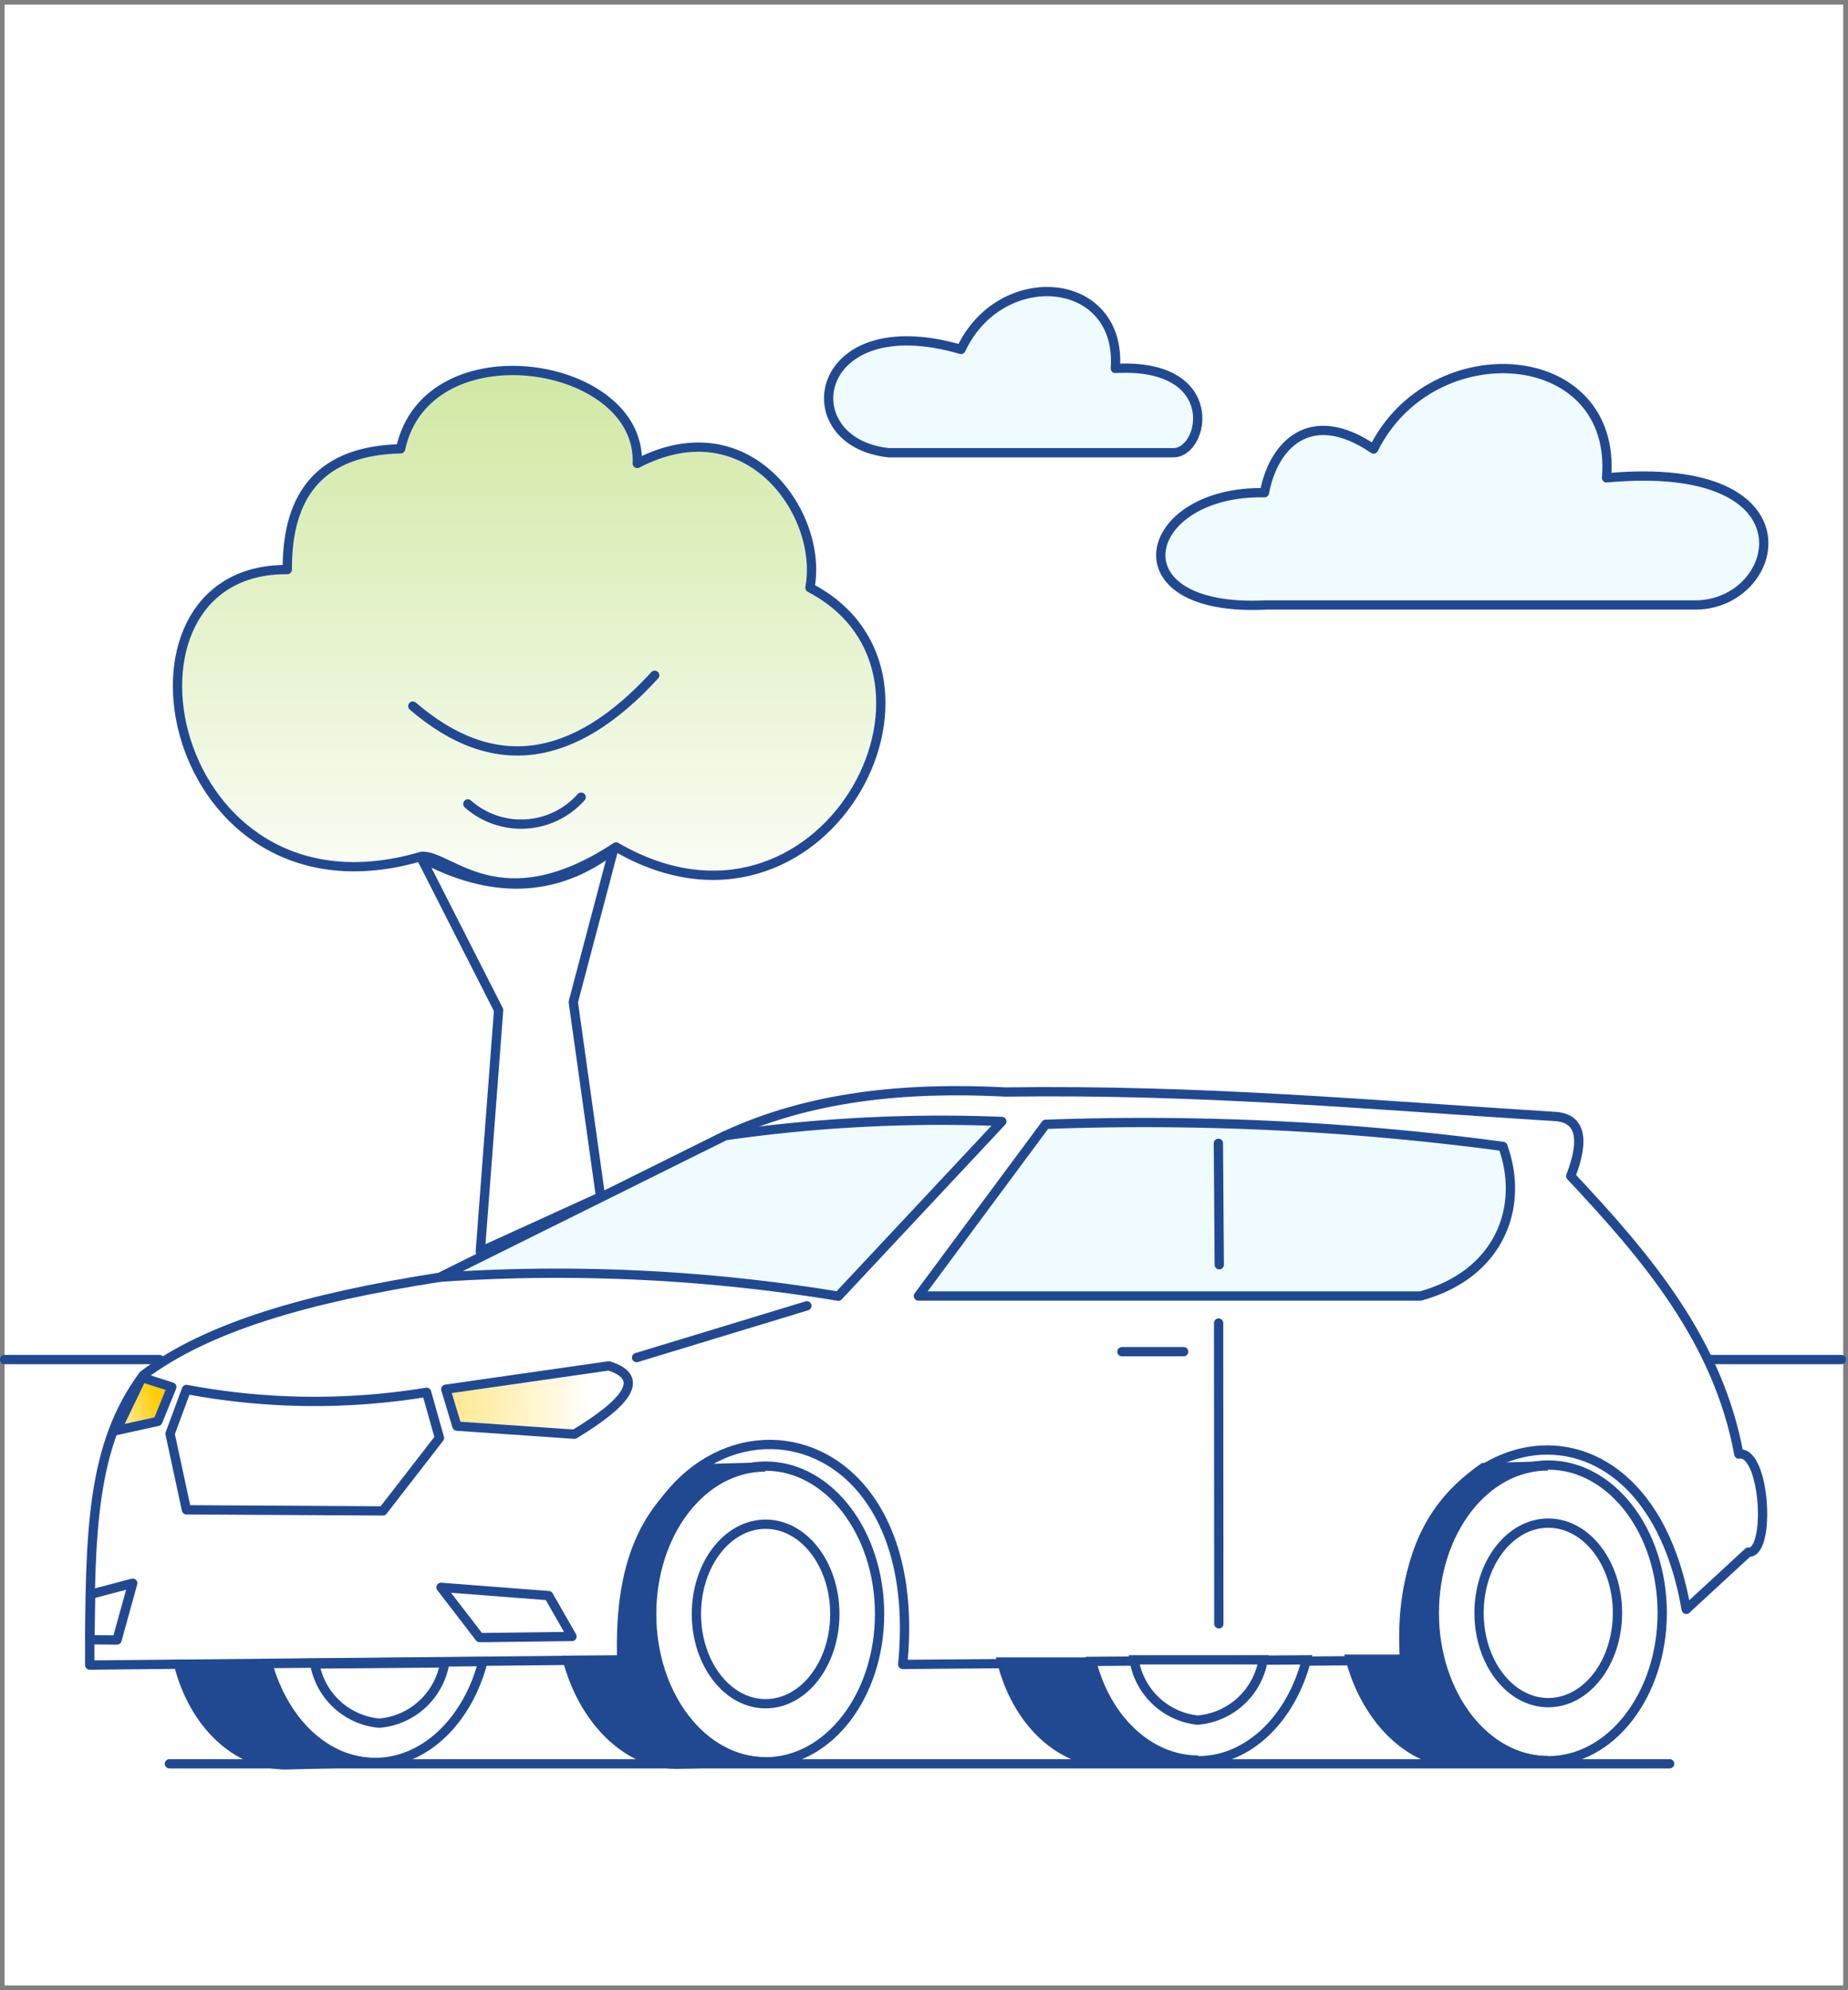 <svg xmlns="http://www.w3.org/2000/svg" xmlns:xlink="http://www.w3.org/1999/xlink" viewBox="0 0 84.65 91.13"><rect x="0" y="0" width="84.65" height="91.13" fill="#808080" stroke="none"/><defs><clipPath id="clip-path"><polygon points="6.5 63.07 7.87 63.51 7.23 65.08 5.33 65.5 6.5 63.07" style="fill:none;clip-rule:evenodd"/></clipPath><linearGradient id="linear-gradient" x1="-421.18" y1="90.63" x2="-420.3" y2="90.63" gradientTransform="matrix(-3.71, 0, 0, -3.38, -1555.28, 370.2)" gradientUnits="userSpaceOnUse"><stop offset="0" stop-color="#fecc00"/><stop offset="1" stop-color="#fff"/></linearGradient><clipPath id="clip-path-2"><path d="M19.31,39.21c1.28-.11,3.59,3.07,8.91-.43,9.41,5.47,16.56-7.86,8.88-11.87.63-3.34-2.81-8.34-7.91-5.69.21-4.73-9.63-6.28-10.84-.67-3.58.08-5.21,2-5.19,5.53C4.35,26,7.56,42.68,19.31,39.21" style="fill:none;clip-rule:evenodd"/></clipPath><linearGradient id="linear-gradient-2" x1="-421.24" y1="90.64" x2="-420.24" y2="90.64" gradientTransform="translate(-2896.27 -13529.42) rotate(-90) scale(32.22 32.22)" gradientUnits="userSpaceOnUse"><stop offset="0" stop-color="#fff"/><stop offset="0.89" stop-color="#cce699"/><stop offset="1" stop-color="#9c3"/></linearGradient><clipPath id="clip-path-3"><path d="M20.42,63.61l.51,1.69,5.38.37c2.43-1.47,3.28-2.59,1.58-3.13Z" style="fill:none;clip-rule:evenodd"/></clipPath><linearGradient id="linear-gradient-3" x1="-421.24" y1="90.63" x2="-420.24" y2="90.63" gradientTransform="translate(3540.5 -219.51) scale(8.36 3.13)" gradientUnits="userSpaceOnUse"><stop offset="0" stop-color="#fecc00"/><stop offset="0.09" stop-color="#fee57f"/><stop offset="1" stop-color="#fff"/></linearGradient></defs><title>vehicle</title><g id="Layer_2" data-name="Layer 2"><g id="Layer_1-2" data-name="Layer 1"><rect x="0.21" y="0.21" width="84.22" height="90.7" style="fill:#fff"/><rect x="0.21" y="0.21" width="84.22" height="90.7" style="fill:none;stroke:#214992;stroke-miterlimit:22.926;stroke-width:0.425px;opacity:0"/><path d="M4.11,76.24c0-6.16.08-10.07,2.46-13.28C9.5,60.77,14,59.44,20.16,58.48L33.22,52c3.84-1.79,8.21-2.24,12.84-2,9-.12,16.7.59,25.14,1.12,1.18.05,1.42,1,.75,2.73,3.47,3.7,6.74,7.52,7.7,12.73,1.21-.21,1.49,4.6.43,4.49l-2.84,2.62c-2-11.58-13.76-8.31-12.89,2.33l-23,.19C42.66,62.81,28.17,62.82,28.51,76Z" style="fill:#fff;fill-rule:evenodd"/><path d="M4.11,76.24c0-6.16.08-10.07,2.46-13.28C9.5,60.77,14,59.44,20.16,58.48L33.22,52c3.84-1.79,8.21-2.24,12.84-2,9-.12,16.7.59,25.14,1.12,1.18.05,1.42,1,.75,2.73,3.47,3.7,6.74,7.52,7.7,12.73,1.21-.21,1.49,4.6.43,4.49l-2.84,2.62c-2-11.58-13.76-8.31-12.89,2.33l-23,.19C42.66,62.81,28.17,62.82,28.51,76Z" style="fill:none;stroke:#214992;stroke-linejoin:round;stroke-width:0.425px"/><polygon points="4.15 73 6.08 72.49 5.36 75.09 4.12 75.08 4.15 73" style="fill:none;stroke:#214992;stroke-linejoin:round;stroke-width:0.425px"/><g style="clip-path:url(#clip-path)"><rect x="4.97" y="62.68" width="3.26" height="3.2" transform="translate(-23.4 7.05) rotate(-21.8)" style="fill:url(#linear-gradient)"/></g><polygon points="6.5 63.07 7.87 63.51 7.23 65.08 5.33 65.5 6.5 63.07" style="fill:none;stroke:#214992;stroke-linejoin:round;stroke-width:0.425px"/><path d="M8.54,63.62a31.73,31.73,0,0,0,11,.13l.59,2.09-2.59,3.34-9-.05-.75-3.48Z" style="fill:none;stroke:#214992;stroke-linejoin:round;stroke-width:0.425px"/><path d="M22.12,76.08c-.69,2.68-2.65,4.62-4.95,4.62S13,78.81,12.26,76.17Z" style="fill:#fff;fill-rule:evenodd"/><path d="M22.12,76.08c-.69,2.68-2.65,4.62-4.95,4.62S13,78.81,12.26,76.17Z" style="fill:none;stroke:#214992;stroke-miterlimit:22.926;stroke-width:0.425px"/><path d="M17.18,80.7l-4.07.11c-2.31,0-4.25-1.91-4.93-4.6l4.08,0C13,78.81,14.91,80.7,17.18,80.7Z" style="fill:#214992;fill-rule:evenodd"/><path d="M17.18,80.7l-4.07.11c-2.31,0-4.25-1.91-4.93-4.6l4.08,0C13,78.81,14.91,80.7,17.18,80.7Z" style="fill:none;stroke:#214992;stroke-miterlimit:22.926;stroke-width:0.425px"/><path d="M20.37,76.14a3.32,3.32,0,0,1-3,2.76,3.3,3.3,0,0,1-2.95-2.71Z" style="fill:#fff;fill-rule:evenodd"/><path d="M20.37,76.14a3.32,3.32,0,0,1-3,2.76,3.3,3.3,0,0,1-2.95-2.71Z" style="fill:none;stroke:#214992;stroke-miterlimit:22.926;stroke-width:0.425px"/><line x1="7.76" y1="80.76" x2="76.48" y2="80.76" style="fill:none;stroke:#214992;stroke-linecap:round;stroke-miterlimit:22.926;stroke-width:0.425px"/><line x1="7.31" y1="62.25" x2="0.21" y2="62.25" style="fill:none;stroke:#214992;stroke-linecap:round;stroke-miterlimit:22.926;stroke-width:0.425px"/><g style="clip-path:url(#clip-path-2)"><rect x="4.35" y="14.95" width="40.44" height="29.3" style="fill:url(#linear-gradient-2)"/></g><path d="M19.31,39.21c1.28-.11,3.59,3.07,8.91-.43,9.41,5.47,16.56-7.86,8.88-11.87.63-3.34-2.81-8.34-7.91-5.69.21-4.73-9.63-6.28-10.84-.67-3.58.08-5.21,2-5.19,5.53C4.35,26,7.56,42.68,19.31,39.21Z" style="fill:none;stroke:#214992;stroke-linecap:round;stroke-linejoin:round;stroke-width:0.425px"/><path d="M20.16,58.48a79.29,79.29,0,0,1,18.24.87l7.49-8A69.49,69.49,0,0,0,33.22,52Z" style="fill:#f0fbff;fill-rule:evenodd"/><path d="M20.16,58.48a79.29,79.29,0,0,1,18.24.87l7.49-8A69.49,69.49,0,0,0,33.22,52Z" style="fill:none;stroke:#214992;stroke-linecap:round;stroke-linejoin:round;stroke-width:0.425px"/><path d="M47.9,51.48l-5.83,7.86h23c3.64-1,4.77-4.1,3.77-6.85A124,124,0,0,0,47.9,51.48Z" style="fill:#f0fbff;fill-rule:evenodd"/><path d="M47.9,51.48l-5.83,7.86h23c3.64-1,4.77-4.1,3.77-6.85A124,124,0,0,0,47.9,51.48Z" style="fill:none;stroke:#214992;stroke-linecap:round;stroke-linejoin:round;stroke-width:0.425px"/><g style="clip-path:url(#clip-path-3)"><rect x="20.42" y="62.54" width="9.17" height="3.13" style="fill:url(#linear-gradient-3)"/></g><path d="M20.42,63.61l.51,1.69,5.38.37c2.43-1.47,3.28-2.59,1.58-3.13Z" style="fill:none;stroke:#214992;stroke-linejoin:round;stroke-width:0.425px"/><polygon points="20.2 72.68 21.97 74.98 22.18 74.98 26.2 74.93 25.13 73.06 20.2 72.68" style="fill:none;stroke:#214992;stroke-linejoin:round;stroke-width:0.425px"/><ellipse cx="35.07" cy="73.9" rx="5.22" ry="6.77" style="fill:#fff"/><ellipse cx="35.07" cy="73.9" rx="5.22" ry="6.77" style="fill:none;stroke:#214992;stroke-miterlimit:22.926;stroke-width:0.425px"/><ellipse cx="70.92" cy="73.85" rx="5.22" ry="6.77" style="fill:#fff"/><ellipse cx="70.92" cy="73.85" rx="5.22" ry="6.77" style="fill:none;stroke:#214992;stroke-miterlimit:22.926;stroke-width:0.425px"/><path d="M70.92,80.62l-4.07.11c-2.31,0-4.29-2.07-5-4.76l2.48,0c-.16-5,1.44-7.24,3.62-8.77l2.95-.08c-2.88,0-5.22,3-5.22,6.77S68,80.62,70.92,80.62Z" style="fill:#214992;fill-rule:evenodd"/><path d="M70.92,80.62l-4.07.11c-2.31,0-4.29-2.07-5-4.76l2.48,0c-.16-5,1.44-7.24,3.62-8.77l2.95-.08c-2.88,0-5.22,3-5.22,6.77S68,80.62,70.92,80.62Z" style="fill:none;stroke:#214992;stroke-miterlimit:22.926;stroke-width:0.425px"/><path d="M35.07,80.67,31,80.78c-2.31,0-4.29-2.07-5-4.76l2.48,0c-.16-5,1.44-7.24,3.62-8.77l2.95-.08c-2.88,0-5.22,3-5.22,6.77S32.19,80.67,35.07,80.67Z" style="fill:#214992;fill-rule:evenodd"/><path d="M35.07,80.67,31,80.78c-2.31,0-4.29-2.07-5-4.76l2.48,0c-.16-5,1.44-7.24,3.62-8.77l2.95-.08c-2.88,0-5.22,3-5.22,6.77S32.19,80.67,35.07,80.67Z" style="fill:none;stroke:#214992;stroke-miterlimit:22.926;stroke-width:0.425px"/><path d="M59.84,76c-.69,2.68-2.65,4.62-4.95,4.62S50.68,78.7,50,76.07Z" style="fill:#fff;fill-rule:evenodd"/><path d="M59.84,76c-.69,2.68-2.65,4.62-4.95,4.62S50.68,78.7,50,76.07Z" style="fill:none;stroke:#214992;stroke-miterlimit:22.926;stroke-width:0.425px"/><path d="M54.89,80.59l-4.07.11c-2.31,0-4.25-1.91-4.93-4.6l4.08,0C50.69,78.71,52.62,80.59,54.89,80.59Z" style="fill:#214992;fill-rule:evenodd"/><path d="M54.89,80.59l-4.07.11c-2.31,0-4.25-1.91-4.93-4.6l4.08,0C50.69,78.71,52.62,80.59,54.89,80.59Z" style="fill:none;stroke:#214992;stroke-miterlimit:22.926;stroke-width:0.425px"/><line x1="29.16" y1="62.16" x2="36.96" y2="59.79" style="fill:none;stroke:#214992;stroke-linecap:round;stroke-miterlimit:22.926;stroke-width:0.425px"/><line x1="55.82" y1="60.58" x2="55.83" y2="74.35" style="fill:none;stroke:#214992;stroke-linecap:round;stroke-miterlimit:22.926;stroke-width:0.425px"/><line x1="55.81" y1="52.35" x2="55.85" y2="57.91" style="fill:none;stroke:#214992;stroke-linecap:round;stroke-miterlimit:22.926;stroke-width:0.425px"/><ellipse cx="35.07" cy="73.9" rx="3.17" ry="4.11" style="fill:#fff"/><ellipse cx="35.07" cy="73.9" rx="3.17" ry="4.11" style="fill:none;stroke:#214992;stroke-miterlimit:22.926;stroke-width:0.425px"/><ellipse cx="70.92" cy="73.85" rx="3.17" ry="4.11" style="fill:#fff"/><ellipse cx="70.92" cy="73.85" rx="3.17" ry="4.11" style="fill:none;stroke:#214992;stroke-miterlimit:22.926;stroke-width:0.425px"/><path d="M57.86,76a3.32,3.32,0,0,1-3,2.76A3.3,3.3,0,0,1,51.95,76Z" style="fill:#fff;fill-rule:evenodd"/><path d="M57.86,76a3.32,3.32,0,0,1-3,2.76A3.3,3.3,0,0,1,51.95,76Z" style="fill:none;stroke:#214992;stroke-miterlimit:22.926;stroke-width:0.425px"/><line x1="51.39" y1="61.89" x2="54.22" y2="61.89" style="fill:none;stroke:#214992;stroke-linecap:round;stroke-miterlimit:22.926;stroke-width:0.425px"/><path d="M58,27.7H77.59c4,.08,5.78-6.72-4-5.82.51-6.11-8-6.71-10.67-1.32-2.94-2-4.61-.13-5,2C52.26,22.45,50.92,28.06,58,27.7Z" style="fill:#f0fbff;fill-rule:evenodd"/><path d="M58,27.7H77.59c4,.08,5.78-6.72-4-5.82.51-6.11-8-6.71-10.67-1.32-2.94-2-4.61-.13-5,2C52.26,22.45,50.92,28.06,58,27.7Z" style="fill:none;stroke:#214992;stroke-linejoin:round;stroke-width:0.425px"/><path d="M40.72,20.73h13c1.47.05,2.33-4.13-2.63-3.86.31-4.29-5.26-4.75-7.07-.87C37.16,14,36.21,20.27,40.72,20.73Z" style="fill:#f0fbff;fill-rule:evenodd"/><path d="M40.72,20.73h13c1.47.05,2.33-4.13-2.63-3.86.31-4.29-5.26-4.75-7.07-.87C37.16,14,36.21,20.27,40.72,20.73Z" style="fill:none;stroke:#214992;stroke-linejoin:round;stroke-width:0.425px"/><path d="M27.51,54.8,22,57.31l.84-11.06-3.56-7c3.18,1.7,6.14,1.69,8.83-.37l-1.85,7Z" style="fill:#fff;fill-rule:evenodd"/><path d="M27.51,54.8,22,57.31l.84-11.06-3.56-7c3.18,1.7,6.14,1.69,8.83-.37l-1.85,7Z" style="fill:none;stroke:#214992;stroke-linecap:round;stroke-linejoin:round;stroke-width:0.425px"/><path d="M18.91,32.33c3.7,3.19,7.39,2.62,11.08-1.41" style="fill:none;stroke:#214992;stroke-linecap:round;stroke-linejoin:round;stroke-width:0.425px"/><path d="M21.43,36.81a3.68,3.68,0,0,0,5.19-.31" style="fill:none;stroke:#214992;stroke-linecap:round;stroke-linejoin:round;stroke-width:0.425px"/><line x1="84.35" y1="62.25" x2="78.26" y2="62.25" style="fill:none;stroke:#214992;stroke-linecap:round;stroke-miterlimit:22.926;stroke-width:0.425px"/></g></g></svg>